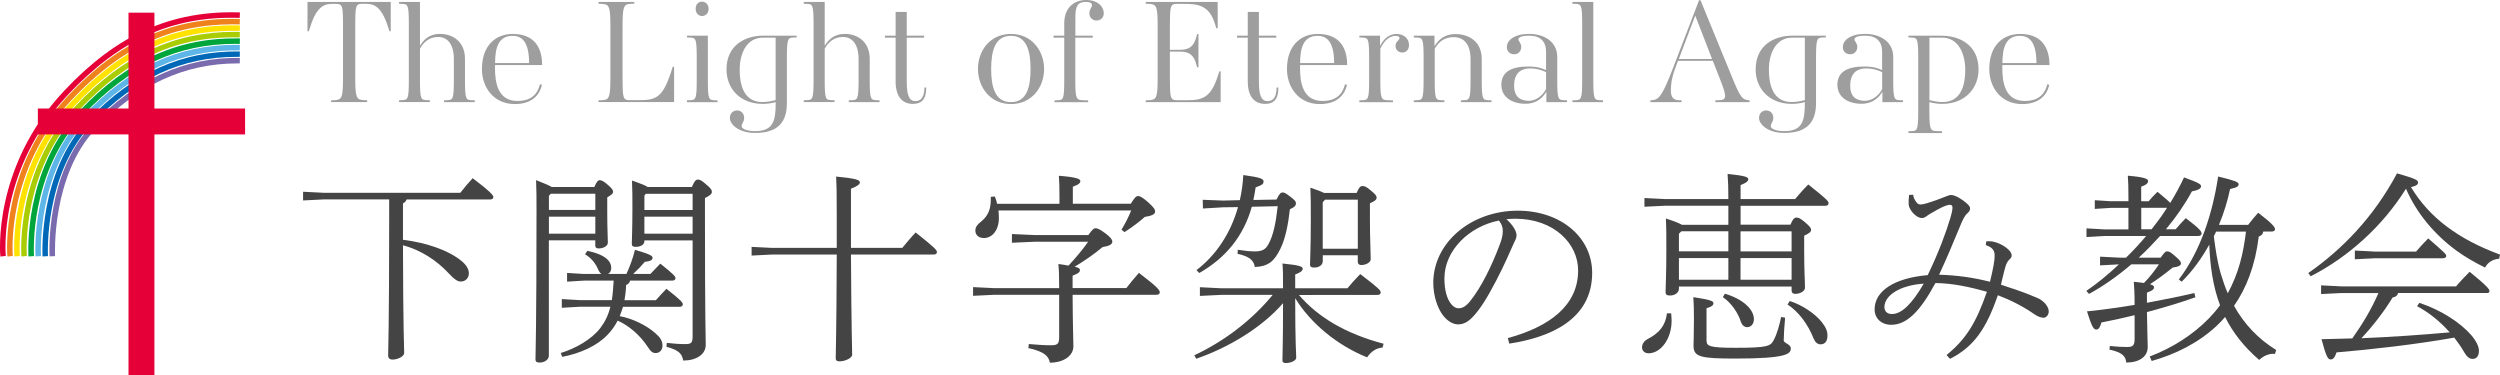 <?xml version="1.0" encoding="utf-8"?>
<!-- Generator: Adobe Illustrator 25.3.1, SVG Export Plug-In . SVG Version: 6.00 Build 0)  -->
<svg version="1.1" id="レイヤー_1" xmlns="http://www.w3.org/2000/svg" xmlns:xlink="http://www.w3.org/1999/xlink" x="0px"
	 y="0px" width="413.18px" height="62.03px" viewBox="0 0 413.18 62.03" style="enable-background:new 0 0 413.18 62.03;"
	 xml:space="preserve">
<style type="text/css">
	.st0{fill:#E50038;}
	.st1{fill:#EF821D;}
	.st2{fill:#FFE200;}
	.st3{fill:#AACC03;}
	.st4{fill:#00A63C;}
	.st5{fill:#5DB6E7;}
	.st6{fill:#0068B6;}
	.st7{fill:#796BAE;}
	.st8{fill:#444444;}
	.st9{fill:#9E9E9F;}
</style>
<g>
	<g>
		<path class="st0" d="M0.06,42.4c-0.02-0.14-1.43-14.67,10.56-27.41C19.35,5.7,28.31,1.7,39.65,2.05l-0.03,0.91
			C28.55,2.6,19.82,6.53,11.28,15.61C-0.41,28.04,0.94,42.16,0.96,42.3L0.06,42.4z"/>
	</g>
	<g>
		<path class="st1" d="M1.22,42.4c-0.01-0.14-1.32-14.54,10.05-26.6c8.55-9.07,17.3-13,28.38-12.67l-0.03,0.91
			c-0.39-0.01-0.78-0.02-1.16-0.02c-10.25,0-18.47,3.86-26.53,12.4C0.86,28.17,2.11,42.17,2.12,42.3L1.22,42.4z"/>
	</g>
	<g>
		<path class="st2" d="M2.38,42.39c-0.01-0.14-1.2-14.41,9.55-25.79C20.3,7.75,28.85,3.92,39.65,4.2L39.62,5.1
			c-10.5-0.24-18.86,3.47-27.03,12.12C2.13,28.29,3.27,42.17,3.28,42.31L2.38,42.39z"/>
	</g>
	<g>
		<path class="st3" d="M3.54,42.39C3.53,42.25,2.45,28.1,12.59,17.4C20.43,9.13,28.76,5.26,38.74,5.26c0.3,0,0.6,0,0.9,0.01
			l-0.02,0.91C29.34,5.94,21.24,9.6,13.24,18.02c-9.85,10.4-8.81,24.15-8.8,24.29L3.54,42.39z"/>
	</g>
	<g>
		<path class="st4" d="M4.71,42.39c-0.01-0.14-0.98-14.16,8.54-24.18c7.89-8.3,16.31-12.08,26.4-11.86l-0.02,0.91
			c-0.26,0-0.51-0.01-0.76-0.01c-9.51,0-17.46,3.69-24.96,11.59c-9.23,9.72-8.3,23.35-8.29,23.48L4.71,42.39z"/>
	</g>
	<g>
		<path class="st5" d="M5.87,42.38C5.86,42.24,5,28.35,13.9,19.01c7.54-7.9,15.52-11.6,25.07-11.6c0.22,0,0.44,0,0.67,0.01
			l-0.01,0.91c-9.6-0.13-17.54,3.42-25.07,11.31c-8.63,9.05-7.79,22.55-7.78,22.68L5.87,42.38z"/>
	</g>
	<g>
		<path class="st6" d="M7.03,42.38c-0.01-0.14-0.75-13.9,7.53-22.56c7.53-7.87,15.54-11.44,25.08-11.32L39.63,9.4
			c-0.18,0-0.36,0-0.54,0c-9.07,0-16.67,3.52-23.88,11.05c-8,8.37-7.29,21.75-7.28,21.88L7.03,42.38z"/>
	</g>
	<g>
		<path class="st7" d="M8.19,42.37c-0.03-0.56-0.64-13.78,7.03-21.75c7.25-7.55,15.27-11.19,24.42-11.05l-0.01,0.91
			c-0.13,0-0.26,0-0.4,0c-8.75,0-16.4,3.53-23.36,10.78C8.48,28.94,9.09,42.19,9.1,42.33L8.19,42.37z"/>
	</g>
</g>
<g>
	<path class="st8" d="M66.6,39.63c4.09,0.5,7.4,1.81,9.18,3.12c0.9,0.64,1.71,1.44,1.71,2.41c0,0.87-0.64,1.37-1.31,1.37
		c-0.57,0-1.07-0.34-1.98-1.31c-2.04-2.21-4.66-3.89-7.6-4.69c0.03,14.37,0.2,17.02,0.2,17.79c0,0.64-1.17,1.11-1.91,1.11
		c-0.5,0-0.74-0.27-0.74-0.64c0-1.21,0.17-4.49,0.17-22.61v-3.22H53.44l-3.35,0.17v-1.44l3.35,0.17h22.64
		c0.6-0.77,1.34-1.67,2.04-2.41c3.18,2.41,3.42,2.88,3.42,3.12c0,0.23-0.2,0.4-0.54,0.4H67.2c-0.1,0.3-0.3,0.5-0.6,0.64v2.61V39.63z
		"/>
	<path class="st8" d="M98.22,30.92c0.4-0.94,0.64-1.14,0.9-1.14c0.3,0,0.6,0.13,1.34,0.77c0.74,0.64,0.87,0.9,0.87,1.17
		c0,0.23-0.27,0.5-0.97,0.9v2.45c0,2.85,0.1,4.09,0.1,5.02c0,0.6-0.77,0.97-1.51,0.97c-0.37,0-0.57-0.13-0.57-0.5v-0.84h-7.67v19.06
		c0,0.7-0.77,1.14-1.51,1.14c-0.5,0-0.7-0.13-0.7-0.5c0-0.9,0.17-4.96,0.17-24.42c0-2.28,0-3.48-0.07-5.23
		c1.47,0.57,2.21,0.9,2.58,1.14H98.22z M91.02,32.03l-0.3,0.33v2.34h7.67v-2.68H91.02z M90.72,35.81v2.81h7.67v-2.81H90.72z
		 M104.12,46.4c-0.07,0.37-0.27,0.54-0.64,0.7c-0.03,0.9-0.13,1.74-0.27,2.51h5.19c0.54-0.6,1.14-1.27,1.74-1.88
		c2.45,1.91,2.71,2.28,2.71,2.58c0,0.23-0.2,0.4-0.54,0.4h-9.35c-0.17,0.54-0.33,1.04-0.54,1.54c2.18,0.4,4.52,1.57,5.96,2.88
		c0.8,0.7,1.11,1.27,1.11,2.01c0,0.64-0.4,1.21-1.14,1.21c-0.47,0-0.77-0.2-1.31-1.04c-1.31-1.98-3.15-3.52-4.96-4.32
		c-0.44,0.87-1,1.64-1.67,2.34c-1.71,1.81-4.49,3.08-7.5,3.65l-0.23-0.64c2.41-0.74,5.06-2.21,6.53-4.12
		c0.74-0.97,1.31-2.08,1.67-3.52h-5.12l-2.91,0.17v-1.44l2.91,0.17h5.36c0.17-1.07,0.23-2.14,0.3-3.22h-4.92l-2.78,0.17v-1.44
		l2.78,0.17h2.91c-0.23-0.13-0.4-0.4-0.57-0.77c-0.4-0.94-1.04-1.81-2.14-2.48l0.37-0.57c3.12,0.64,3.95,1.81,3.95,2.81
		c0,0.5-0.2,0.84-0.54,1.01h3.05c0.57-1.27,1.04-2.48,1.41-3.99c2.68,0.77,2.91,1.04,2.91,1.31c0,0.27-0.17,0.57-1.27,0.67
		c-0.6,0.7-1.14,1.27-1.94,2.01h2.85c0.5-0.54,1.11-1.17,1.64-1.71c2.31,1.84,2.51,2.14,2.51,2.41c0,0.23-0.2,0.4-0.54,0.4H104.12z
		 M114.34,30.92c0.44-1.04,0.7-1.24,0.97-1.24c0.34,0,0.57,0.07,1.37,0.77c0.87,0.74,0.97,0.94,0.97,1.27c0,0.34-0.3,0.6-1.14,1.01
		v2.71c0,18.16,0.13,20.07,0.13,21.57c0,1.57-1.57,2.58-3.72,2.58c-0.2-1.07-0.64-1.71-2.78-2.28l0.07-0.64
		c1.14,0.13,2.01,0.2,3.05,0.2c0.97,0,1.21-0.2,1.21-1.27V39.73h-7.97v0.13c0,0.67-0.8,0.94-1.41,0.94c-0.5,0-0.67-0.13-0.67-0.5
		c0-0.67,0.1-2.31,0.1-5.9c0-2.08,0-2.88-0.07-4.56c1.57,0.54,2.28,0.84,2.58,1.07H114.34z M106.73,32.03l-0.23,0.3v2.38h7.97v-2.68
		H106.73z M106.5,35.81v2.81h7.97v-2.81H106.5z"/>
	<path class="st8" d="M138.29,40.97c0-1.71,0-3.62,0-5.69c0-3.58-0.03-4.79-0.1-6.1c3.42,0.34,3.92,0.57,3.92,0.97
		c0,0.27-0.27,0.57-1.47,1.04v4.09v5.69h8.48c0.67-0.8,1.44-1.74,2.21-2.55c3.35,2.65,3.52,2.95,3.52,3.25c0,0.23-0.2,0.4-0.54,0.4
		h-13.67c0.07,12.7,0.2,15.38,0.2,16.58c0,0.5-1.14,1.07-2.08,1.07c-0.44,0-0.64-0.13-0.64-0.5c0-1.21,0.13-3.89,0.17-17.15h-10.72
		l-3.35,0.17v-1.44l3.35,0.17H138.29z"/>
	<path class="st8" d="M179.89,38.83c0.67-0.97,0.94-1.11,1.14-1.11c0.34,0,0.7,0.13,1.74,0.9c0.84,0.64,1.07,1.04,1.07,1.31
		c0,0.44-0.5,0.74-1.61,0.9c-1.44,1.21-3.05,2.31-4.62,3.25c0.74,0.17,0.87,0.33,0.87,0.54c0,0.27-0.1,0.54-1.21,0.94v1.61v0.44
		h8.88c0.67-0.87,1.31-1.64,2.08-2.51c3.08,2.34,3.45,2.85,3.45,3.22c0,0.23-0.2,0.4-0.54,0.4h-13.87c0.03,5.53,0.13,7.4,0.13,8.51
		c0,1.57-1.61,2.71-3.89,2.71c-0.17-1.04-0.9-1.84-3.55-2.41l0.07-0.67c1.51,0.13,2.58,0.2,3.75,0.2c1.04,0,1.27-0.3,1.27-1.37
		v-6.97h-10.75l-3.48,0.17v-1.44l3.48,0.17h10.75c0-1.91-0.03-2.91-0.13-3.99c0.67,0.1,1.24,0.17,1.67,0.27
		c1.17-1.27,2.28-2.55,3.25-3.95h-8.78l-3.82,0.17v-1.44l3.82,0.17H179.89z M175.1,33.67V32.4c0-1.71-0.03-2.24-0.1-3.35
		c2.98,0.23,3.55,0.54,3.55,0.87c0,0.27-0.17,0.57-1.24,0.94v2.81h9.58c0.64-1.07,0.94-1.27,1.17-1.27c0.3,0,0.64,0.1,1.71,1.04
		c1,0.9,1.14,1.21,1.14,1.54c0,0.44-0.6,0.7-1.71,0.87c-0.94,0.84-2.04,1.67-3.35,2.51l-0.5-0.4c0.67-1.11,1.17-2.11,1.61-3.18
		h-21.94c0.03,0.4,0.07,0.8,0.07,1.24c0,1.94-1.04,3.32-2.48,3.32c-0.8,0-1.41-0.44-1.41-1.24c0-0.6,0.37-1.04,0.94-1.47
		c1.24-1.01,1.67-2.18,1.61-4.09l0.67-0.07c0.1,0.3,0.27,0.7,0.37,1.21H175.1z"/>
	<path class="st8" d="M214.67,48.74c3.15,3.69,7.77,6.43,14,8.07l-0.17,0.64c-1,0.03-1.94,0.67-2.55,1.61
		c-4.96-1.98-9.41-5.69-11.89-9.78c0,7.67,0.17,9.04,0.17,9.85c0,0.44-0.84,0.87-1.71,0.87c-0.4,0-0.57-0.13-0.57-0.44
		c0-1.17,0.1-2.65,0.1-9.45c-3.52,4.05-9.01,7.34-14.34,9.18l-0.33-0.57c4.96-2.31,9.58-5.86,12.96-9.98h-8.61l-3.42,0.17v-1.44
		l3.42,0.17h10.32c0-2.28,0-3.08-0.1-4.09c3.05,0.3,3.35,0.54,3.35,0.87c0,0.27-0.23,0.57-1.24,0.94v2.28h8.64
		c0.67-0.8,1.31-1.54,2.11-2.34c3.22,2.45,3.38,2.71,3.38,3.05c0,0.23-0.2,0.4-0.54,0.4H214.67z M206.89,34.17
		c-1.37,4.86-4.29,8.44-8.68,10.95l-0.47-0.47c3.28-2.51,5.66-6.13,6.87-10.42l-2.45,0.03l-3.35,0.2l-0.03-1.44l3.35,0.13l2.78-0.07
		c0.3-1.34,0.5-2.71,0.57-4.15c2.95,0.4,3.35,0.64,3.35,1.07s-0.27,0.6-1.31,0.97c-0.1,0.7-0.23,1.41-0.37,2.08l3.82-0.07
		c0.5-1.04,0.74-1.17,0.97-1.17c0.3,0,0.44,0.03,1.24,0.64c0.94,0.7,1,0.9,1,1.17s-0.1,0.57-1,0.97c-0.27,2.41-0.7,4.76-1.57,6.53
		c-0.97,1.98-1.91,2.91-4.22,3.01c-0.17-1.07-0.84-1.74-2.85-2.18l0.03-0.67c1.21,0.17,1.88,0.27,2.85,0.27
		c1.31,0,1.81-0.4,2.28-1.31c0.74-1.37,1.17-3.42,1.47-6.16L206.89,34.17z M218.62,42.21v0.9c0,0.74-0.67,1.11-1.41,1.11
		c-0.5,0-0.7-0.13-0.7-0.5c0-0.74,0.13-2.88,0.13-7.37c0-2.34,0-3.65-0.07-5.33c1.21,0.4,1.88,0.67,2.28,0.87h5.36
		c0.44-1.01,0.64-1.14,0.97-1.14c0.33,0,0.6,0.07,1.34,0.7c0.9,0.74,1,0.94,1,1.24c0,0.3-0.3,0.57-1.11,0.9v2.71
		c0,3.28,0.13,5.26,0.13,6.53c0,0.57-0.84,0.97-1.54,0.97c-0.4,0-0.6-0.2-0.6-0.57v-1.04H218.62z M224.41,41.11V33h-5.43l-0.37,0.44
		v7.67H224.41z"/>
	<path class="st8" d="M249.2,55.88c6.87-1.88,11.62-5.36,11.62-11.19c0-4.42-3.99-8.54-10.38-8.54c-0.5,0-0.9,0.03-1.47,0.07
		c1.04,0.94,1.67,1.98,1.67,2.65c0,0.54-0.23,0.84-0.5,1.44c-0.4,0.87-1.51,3.52-2.88,6.1c-1.51,2.91-2.65,4.69-3.82,5.93
		c-0.9,0.97-1.67,1.27-2.48,1.27c-0.67,0-1.57-0.37-2.41-1.41c-0.97-1.21-1.67-3.32-1.67-5.46c0-6.6,6.2-11.92,13.97-11.92
		c7.1,0,12.29,4.39,12.29,10.28c0,7.77-7.07,10.69-13.7,11.69L249.2,55.88z M238.72,46.03c0,1.94,0.44,3.42,1.14,4.25
		c0.37,0.47,0.84,0.67,1.17,0.67c0.57,0,1.14-0.2,1.91-1.14c1.91-2.35,3.65-6,4.89-9.28c0.3-0.8,0.54-1.51,0.54-2.34
		c0-0.64-0.17-1.14-0.64-1.74C242.91,37.39,238.72,41.31,238.72,46.03z"/>
	<path class="st8" d="M276.2,51.79c0.03,0.5,0.07,0.8,0.07,1.21c0,3.05-1.81,5.39-3.82,5.39c-0.67,0-1.07-0.47-1.07-0.97
		c0-0.57,0.34-1.07,0.97-1.41c1.88-0.97,2.91-2.21,3.15-4.22H276.2z M285.65,37.12v-3.12H275.2l-3.42,0.17v-1.44l3.42,0.17h10.45
		c0-1.81-0.03-2.78-0.13-4.15c3.05,0.3,3.42,0.54,3.42,0.87c0,0.27-0.23,0.57-1.27,0.97v2.31h9.01c0.67-0.8,1.37-1.61,2.18-2.41
		c3.25,2.58,3.35,2.78,3.35,3.12c0,0.23-0.2,0.4-0.54,0.4h-14v3.12h8.24c0.44-1.04,0.7-1.17,1-1.17c0.34,0,0.6,0.1,1.37,0.74
		c0.94,0.8,1.04,1.01,1.04,1.31c0,0.3-0.3,0.57-1.14,0.94v2.45c0,3.48,0.13,4.82,0.13,6.16c0,0.6-0.87,1.01-1.61,1.01
		c-0.4,0-0.6-0.2-0.6-0.57v-0.64h-18.62v0.34c0,0.7-0.7,1.14-1.47,1.14c-0.54,0-0.74-0.17-0.74-0.54c0-0.97,0.13-2.61,0.13-7.03
		c0-2.61,0-3.72-0.07-5.16c1.51,0.5,2.24,0.8,2.65,1.04H285.65z M277.88,38.23l-0.4,0.4v2.91h8.17v-3.32H277.88z M277.48,42.65v3.58
		h8.17v-3.58H277.48z M295.03,52.5c-0.13,1.37-0.23,2.98-0.23,3.75c0,0.5,1.17,0.6,1.17,1.34c0,0.9-0.7,1.67-9.15,1.67
		c-5.79,0-6.93-0.27-6.93-2.14c0-0.67,0.07-1.84,0.07-4.32c0-1.84-0.03-2.61-0.1-3.69c2.91,0.44,3.32,0.67,3.32,0.97
		c0,0.34-0.13,0.54-1.14,0.87v5.29c0,0.97,0.4,1.24,4.76,1.24c5.36,0,5.8-0.27,6.33-1.24c0.57-1.04,0.97-2.55,1.24-3.85L295.03,52.5
		z M285.08,48.54c3.25,0.97,4.79,2.75,4.79,4.19c0,0.84-0.47,1.34-1.14,1.34c-0.44,0-0.84-0.37-1.01-0.87
		c-0.47-1.54-1.64-3.18-2.98-4.09L285.08,48.54z M287.66,38.23v3.32h8.44v-3.32H287.66z M287.66,42.65v3.58h8.44v-3.58H287.66z
		 M295.8,49.75c2.11,0.67,4.19,2.11,5.29,3.48c0.67,0.87,0.94,1.47,0.94,2.24c0,0.94-0.44,1.44-1.14,1.44c-0.5,0-0.9-0.34-1.17-1
		c-0.9-2.28-2.41-4.35-4.29-5.59L295.8,49.75z"/>
	<path class="st8" d="M328.29,39.87c0.27,0,0.54,0,0.67,0c1.07,0.1,2.24,0.67,3.01,1.41c0.3,0.3,0.5,0.6,0.5,0.94
		c0,0.3-0.13,0.44-0.37,0.67c-0.3,0.3-0.5,0.67-0.6,1.01c-0.27,0.84-0.54,2.04-0.8,3.15c1.67,0.54,3.79,1.27,4.76,1.67
		c0.44,0.2,0.8,0.34,1.07,0.44c0.2,0.1,0.37,0.17,0.5,0.23c0.97,0.54,1.57,1.41,1.57,2.08c0,0.6-0.44,1.01-0.77,1.04
		c-0.4,0.03-0.97-0.13-1.64-0.6c-1.88-1.31-3.89-2.31-6-3.12c-1.91,5.53-3.95,8.51-7.91,10.52l-0.57-0.64
		c3.22-2.61,4.89-5.33,6.67-10.45c-2.88-0.8-5.66-1.41-8.51-1.44c-2.58,4.79-4.79,6.9-7.3,6.9c-1.61,0-2.75-1.04-2.75-2.55
		c0-2.95,3.08-5.16,8.78-5.66c1.78-3.68,3.08-7.2,3.75-9.48c0.2-0.67,0.34-1.27,0.34-1.67c0-0.33-0.13-0.47-0.44-0.47
		c-0.57,0-1.51,0.47-2.95,1.31c-0.3,0.17-0.7,0.4-0.94,0.6c-0.3,0.23-0.47,0.27-0.77,0.27c-0.87,0-2.08-1.31-2.14-2.24
		c-0.03-0.4,0-0.94,0.07-1.57l0.67-0.03c0.07,0.54,0.3,0.94,0.57,1.27c0.13,0.2,0.4,0.34,0.6,0.34c0.23,0,0.64-0.07,1.07-0.2
		c1.01-0.3,2.11-0.7,3.01-1.07c0.57-0.23,0.8-0.3,1.04-0.3c0.64,0,1.81,0.7,2.55,1.37c0.47,0.4,0.57,0.64,0.57,0.84
		c0,0.27-0.1,0.5-0.4,0.77c-0.54,0.47-0.8,1.07-1.37,2.45c-1.14,2.78-2.11,5.06-3.35,7.74c3.05,0.1,5.66,0.47,8.41,1.17
		c0.54-2.24,0.77-3.48,0.77-4.29c0-0.94-0.37-1.37-1.47-1.78L328.29,39.87z M311.44,50.76c0,0.67,0.44,1.14,1.24,1.14
		c1.57,0,3.28-1.61,5.26-5.02C313.96,47.14,311.44,48.85,311.44,50.76z"/>
	<path class="st8" d="M355.13,33.24c0.47-0.54,0.9-1.04,1.44-1.54c1.27,1.04,1.84,1.54,2.11,1.84c0.84-1.37,1.61-2.78,2.28-4.22
		c2.61,0.94,2.81,1.17,2.81,1.47c0,0.33-0.4,0.64-1.51,0.84c-1.14,2.11-2.61,4.25-4.29,6.26h1.61c0.54-0.64,1-1.17,1.67-1.84
		c2.48,1.88,2.61,2.24,2.61,2.55c0,0.23-0.2,0.4-0.54,0.4H357c-1.14,1.24-2.28,2.45-3.52,3.58h3.62c0.6-0.84,0.8-1.04,1.04-1.04
		c0.33,0,0.54,0.07,1.41,0.84c0.8,0.7,0.9,0.9,0.9,1.17c0,0.27-0.3,0.54-1.37,0.67c-1.24,1.01-2.48,1.94-3.75,2.75
		c0.54,0.17,0.67,0.3,0.67,0.5c0,0.27-0.1,0.5-1.17,0.9v1.67c2.75-0.5,5.39-1.04,7.84-1.61l0.17,0.7c-2.51,0.9-5.26,1.71-8.01,2.45
		c0.03,2.98,0.13,4.69,0.13,5.76c0,1.57-1.34,2.58-3.55,2.58c-0.1-1-0.57-1.67-2.78-2.14l0.07-0.6c1.21,0.13,2.04,0.17,2.85,0.17
		c1.01,0,1.24-0.3,1.24-1.37v-3.89c-1.88,0.47-3.75,0.87-5.49,1.21c-0.2,0.8-0.47,1.17-0.84,1.17c-0.5,0-0.8-0.67-1.54-3.01
		c2.65-0.27,5.29-0.64,7.87-1.07c0-1.94-0.07-2.95-0.13-3.82c0.67,0.07,1.24,0.13,1.67,0.2c0.94-0.94,1.74-1.98,2.48-3.08h-4.56
		c-2.28,1.94-4.66,3.62-7,4.89l-0.44-0.5c1.81-1.24,3.62-2.71,5.39-4.39l-3.12,0.17v-1.44l3.35,0.17h0.94
		c1.17-1.14,2.28-2.34,3.32-3.58h-6.97l-2.88,0.17v-1.44l2.88,0.17h4.05v-3.55h-2.95l-2.61,0.17v-1.44l2.61,0.17h2.95v-0.77
		c0-1.71-0.03-2.34-0.1-3.45c2.78,0.23,3.35,0.54,3.35,0.87c0,0.27-0.13,0.6-1.14,0.94v2.41H355.13z M353.89,34.34v3.55h1.71
		c0.9-1.14,1.78-2.31,2.55-3.55H353.89z M374.05,38.29c-0.07,0.4-0.27,0.64-0.74,0.8c-0.6,4.89-2.08,8.58-4.09,11.46
		c1.67,2.98,3.95,5.43,6.97,7.3l-0.2,0.64c-1-0.1-1.91,0.34-2.61,1c-2.55-2.21-4.35-4.52-5.63-7.1c-0.44,0.5-0.87,0.97-1.34,1.41
		c-3.12,2.91-6.8,4.72-10.79,5.86l-0.34-0.74c3.75-1.41,7.2-3.62,9.85-6.36c0.64-0.67,1.24-1.37,1.78-2.11
		c-1.21-3.22-1.64-6.6-1.78-10.02c-1.24,2.24-2.75,4.35-4.56,6.13l-0.47-0.37c3.65-4.79,5.59-11.05,6.5-17.02
		c2.88,0.7,3.38,0.94,3.38,1.27c0,0.34-0.2,0.54-1.41,0.8c-0.4,1.91-1,3.92-1.84,5.93h4.82c0.57-0.74,1.14-1.44,1.67-2.01
		c2.41,1.84,2.78,2.41,2.78,2.71c0,0.23-0.2,0.4-0.54,0.4H374.05z M366.25,38.29c-0.1,0.23-0.23,0.5-0.37,0.74
		c0.27,2.11,0.57,4.22,1.17,6.26c0.34,1.07,0.67,2.14,1.14,3.18c0.84-1.57,1.54-3.25,2.01-4.96c0.5-1.74,0.77-3.45,1-5.23H366.25z"
		/>
	<path class="st8" d="M381.49,45.13c5.59-3.89,10.82-9.25,14.67-16.48c3.15,0.9,3.48,1.14,3.48,1.51c0,0.27-0.17,0.54-1.17,0.77
		c3.05,5.06,7.84,8.61,14.71,11.15l-0.13,0.67c-1.17,0.13-1.88,0.64-2.35,1.47c-1.67-0.84-3.28-1.74-4.79-2.85
		c-3.58-2.65-6.5-6.1-8.27-10.18c-3.85,6.2-9.58,11.32-15.74,14.47L381.49,45.13z M399.85,50.05c3.69,1.21,6.83,3.35,8.54,5.29
		c0.84,0.97,1.31,1.94,1.31,2.61c0,0.84-0.34,1.37-1.07,1.37c-0.5,0-0.94-0.37-1.37-1.11c-0.47-0.84-1.04-1.64-1.64-2.41
		c-6.43,1.14-13.9,1.98-19.46,2.44c-0.3,0.94-0.6,1.17-0.97,1.17c-0.47,0-0.74-0.5-1.51-3.35c1.67-0.03,3.38-0.07,5.09-0.13
		c1.67-2.35,3.18-4.86,4.32-7.5h-6.13l-3.35,0.17v-1.44l3.35,0.17h18.96c0.54-0.67,1.64-1.81,2.24-2.41
		c2.91,2.35,3.28,2.91,3.28,3.18c0,0.2-0.1,0.33-0.44,0.33h-14.67c-0.07,0.37-0.34,0.64-0.9,0.74c-1.37,2.28-3.35,4.82-5.16,6.73
		c4.86-0.2,9.75-0.54,14.6-0.97c-1.57-1.78-3.42-3.28-5.39-4.32L399.85,50.05z M392.54,41.58h6.77c0.5-0.6,1.24-1.41,2.01-2.18
		c2.68,2.31,2.98,2.65,2.98,2.88c0,0.23-0.2,0.4-0.54,0.4h-11.22l-3.35,0.17v-1.44L392.54,41.58z"/>
</g>
<g>
	<path class="st9" d="M54.72,16.88v-0.3l0.52-0.02c1.23-0.05,1.45-0.32,1.45-3.71V4.3c0-3.32-0.07-3.66-1.18-3.66h-0.54
		c-1.2,0-2.56,0.22-3.66,3.69l-0.27,0.84h-0.22V0.32h13.76v4.84h-0.22l-0.27-0.84c-1.13-3.46-2.46-3.69-3.66-3.69h-0.57
		c-1.08,0-1.15,0.34-1.15,3.66v8.55c0,3.39,0.22,3.66,1.45,3.71l0.52,0.02v0.3H54.72z"/>
	<path class="st9" d="M73.39,16.88v-0.3l0.49-0.02c0.93-0.05,1.13-0.05,1.13-3.27V9.8c0-2.58-1.11-3.69-2.6-3.69
		c-1.42,0-2.41,0.84-3,1.94v5.23c0,3.22,0.2,3.22,1.11,3.27l0.52,0.02v0.3h-5.09v-0.3l0.49-0.02c0.93-0.05,1.13-0.05,1.13-3.27V3.91
		c0-3.22-0.2-3.22-1.13-3.27l-0.49-0.02V0.32h3.46v7.25c0.56-0.93,1.5-1.97,3.29-1.97c2.14,0,4.15,1.28,4.15,4.13v3.56
		c0,3.22,0.2,3.22,1.13,3.27l0.49,0.02v0.3H73.39z"/>
	<path class="st9" d="M85.08,17.2c-3.56,0-5.43-2.85-5.43-5.77c0-4.03,2.38-5.82,5.09-5.82c3.51,0,4.86,2.19,4.86,5.14h-7.79v0.49
		c0,2.29,0.39,5.45,3.73,5.45c1.97,0,3.24-0.88,3.69-2.75l0.34,0.07C89.11,16.04,87.56,17.2,85.08,17.2z M84.74,5.92
		c-2.38,0-2.9,1.97-2.92,4.5h5.63C87.44,8.33,87.05,5.92,84.74,5.92z"/>
	<path class="st9" d="M98.91,16.88v-0.3l0.52-0.02c1.23-0.05,1.45-0.32,1.45-3.71v-8.5c0-3.39-0.22-3.66-1.45-3.71l-0.52-0.02V0.32
		h5.92v0.29l-0.52,0.02c-1.2,0.05-1.42,0.32-1.42,3.71v8.5c0,3.32,0.07,3.71,1.15,3.71h1.67c2.7,0,3.83-0.44,5.21-4.69l0.27-0.84
		h0.22v5.85H98.91z"/>
	<path class="st9" d="M113.53,16.88v-0.3l0.49-0.02c0.93-0.05,1.13-0.05,1.13-3.27V9.48c0-3.22-0.2-3.22-1.13-3.27l-0.49-0.02V5.9
		h3.46v7.4c0,3.22,0.2,3.22,1.11,3.27l0.49,0.02v0.3H113.53z M116.03,2.65c-0.57,0-1.06-0.47-1.06-1.2c0-0.76,0.49-1.18,1.06-1.18
		c0.56,0,1.08,0.44,1.08,1.18S116.62,2.65,116.03,2.65z"/>
	<path class="st9" d="M120.63,19.48c0-0.74,0.52-1.23,1.2-1.23c0.61,0,1.16,0.47,1.16,1.23c0,0.71-0.42,0.88-0.42,1.38
		c0,0.34,0.66,0.81,2.24,0.81c3.02,0,3.39-1.74,3.39-4.69v-0.1c-0.81,0.22-1.55,0.29-2.14,0.29c-3.81,0-5.99-2.6-5.99-5.68
		c0-4.03,3.07-5.6,6.12-5.6h5.48v0.29l-0.49,0.02c-0.93,0.05-1.13,0.05-1.13,3.27v7.59c0,3.1-1.47,4.91-5.23,4.91
		C122.22,21.99,120.63,20.64,120.63,19.48z M128.19,6.22h-2.11c-2.7,0-3.83,2.65-3.83,5.28c0,3.32,1.15,5.36,3.73,5.36
		c0.76,0,1.38-0.1,2.21-0.32V6.22z"/>
	<path class="st9" d="M140.28,16.88v-0.3l0.49-0.02c0.93-0.05,1.13-0.05,1.13-3.27V9.8c0-2.58-1.11-3.69-2.6-3.69
		c-1.42,0-2.41,0.84-3,1.94v5.23c0,3.22,0.2,3.22,1.11,3.27l0.52,0.02v0.3h-5.09v-0.3l0.49-0.02c0.93-0.05,1.13-0.05,1.13-3.27V3.91
		c0-3.22-0.2-3.22-1.13-3.27l-0.49-0.02V0.32h3.46v7.25c0.57-0.93,1.5-1.97,3.29-1.97c2.14,0,4.15,1.28,4.15,4.13v3.56
		c0,3.22,0.2,3.22,1.13,3.27l0.49,0.02v0.3H140.28z"/>
	<path class="st9" d="M153.08,14.47c0,1.52-0.42,2.7-2.21,2.7c-1.77,0-2.85-1.23-2.85-3.73V6.22h-1.77V5.9h1.77V1.97h1.84V5.9h2.87
		v0.32h-2.87v7.22c0,2.14,0.32,3.27,1.42,3.27c0.98,0,1.5-0.74,1.5-2.24H153.08z"/>
	<path class="st9" d="M167.08,17.2c-3.46,0-5.45-2.83-5.45-5.82s1.99-5.77,5.45-5.77c3.46,0,5.48,2.8,5.48,5.8
		C172.56,14.4,170.55,17.2,167.08,17.2z M167.08,5.92c-2.65,0-3.27,2.53-3.27,5.48c0,2.9,0.61,5.48,3.27,5.48
		c2.63,0,3.24-2.51,3.24-5.45C170.33,8.5,169.71,5.92,167.08,5.92z"/>
	<path class="st9" d="M177.72,6.22v7.08c0,3.22,0.2,3.22,1.38,3.27l0.74,0.02v0.3h-5.55v-0.3l0.49-0.02
		c0.91-0.05,1.11-0.05,1.11-3.27V6.22h-1.77V5.9h1.77V3.83c0-2.28,1.35-3.83,3.66-3.83c1.79,0,2.87,1.01,2.87,2.21
		c0,0.69-0.49,1.18-1.23,1.18c-0.61,0-1.15-0.49-1.15-1.18c0-0.69,0.44-0.98,0.44-1.38c0-0.27-0.34-0.52-0.96-0.52
		c-1.45,0-1.79,0.71-1.79,2.6V5.9h2.87v0.32H177.72z"/>
	<path class="st9" d="M189.36,16.88v-0.3l0.52-0.02c1.23-0.05,1.45-0.32,1.45-3.71v-8.5c0-3.39-0.22-3.66-1.45-3.71l-0.52-0.02V0.32
		h11.89v4.35h-0.22l-0.27-0.84c-0.93-2.92-2.73-3.19-5.01-3.19h-1.25c-1.08,0-1.15,0.39-1.15,3.71v3.88h1.45
		c1.11,0,2.36-0.05,2.9-2.06l0.15-0.54h0.22v5.5h-0.22l-0.15-0.54c-0.54-2.02-1.79-2.06-2.9-2.06h-1.45v4.32
		c0,3.32,0.07,3.71,1.15,3.71h1.74c2.51,0,3.88-0.47,5.01-3.93l0.27-0.84h0.22v5.09H189.36z"/>
	<path class="st9" d="M211.28,14.47c0,1.52-0.42,2.7-2.21,2.7c-1.77,0-2.85-1.23-2.85-3.73V6.22h-1.77V5.9h1.77V1.97h1.84V5.9h2.87
		v0.32h-2.87v7.22c0,2.14,0.32,3.27,1.42,3.27c0.98,0,1.5-0.74,1.5-2.24H211.28z"/>
	<path class="st9" d="M218.13,17.2c-3.56,0-5.43-2.85-5.43-5.77c0-4.03,2.38-5.82,5.09-5.82c3.51,0,4.86,2.19,4.86,5.14h-7.79v0.49
		c0,2.29,0.39,5.45,3.73,5.45c1.97,0,3.24-0.88,3.69-2.75l0.34,0.07C222.16,16.04,220.61,17.2,218.13,17.2z M217.79,5.92
		c-2.38,0-2.9,1.97-2.92,4.5h5.63C220.49,8.33,220.09,5.92,217.79,5.92z"/>
	<path class="st9" d="M224.66,16.88v-0.3l0.49-0.02c0.93-0.05,1.13-0.05,1.13-3.27V9.48c0-3.22-0.2-3.22-1.13-3.27l-0.49-0.02V5.9
		h3.42v1.7c0.69-1.35,1.62-1.99,2.75-1.99c1.11,0,2.04,0.71,2.04,1.82c0,0.93-0.61,1.25-1.13,1.25c-0.59,0-1.1-0.44-1.1-1.06
		c0-0.84,0.66-0.91,0.66-1.35c0-0.17-0.15-0.34-0.61-0.34c-0.96,0-1.84,0.61-2.56,2.11v5.26c0,3.22,0.2,3.22,1.35,3.27l0.74,0.02
		v0.3H224.66z"/>
	<path class="st9" d="M241.44,16.88v-0.3l0.49-0.02c0.91-0.05,1.11-0.05,1.11-3.27V9.8c0-2.48-1.08-3.66-2.8-3.66
		c-1.52,0-2.48,0.79-3.12,1.92v5.23c0,3.22,0.2,3.22,1.11,3.27l0.49,0.02v0.3h-5.06v-0.3l0.49-0.02c0.93-0.05,1.13-0.05,1.13-3.27
		V9.48c0-3.22-0.2-3.22-1.13-3.27l-0.49-0.02V5.9h3.42v1.72c0.59-0.93,1.55-1.99,3.46-1.99c2.28,0,4.35,1.28,4.35,4.1v3.56
		c0,3.22,0.2,3.22,1.13,3.27l0.49,0.02v0.3H241.44z"/>
	<path class="st9" d="M255.57,16.88v-1.72c-0.57,0.93-1.55,1.99-3.44,1.99c-2.31,0-4-1.13-4-3.14c0-2.04,1.5-3.02,4.47-3.02
		c1.18,0,1.97,0.17,2.92,0.59V8.53c0-1.65-0.93-2.63-2.75-2.63c-1.35,0-1.82,0.27-1.82,0.61c0,0.3,0.47,0.59,0.47,1.28
		c0,0.69-0.54,1.18-1.15,1.18c-0.74,0-1.23-0.49-1.23-1.18c0-1.18,1.3-2.19,3.69-2.19c2.36,0,4.64,1.2,4.64,3.83v3.86
		c0,3.22,0.2,3.22,1.13,3.27l0.49,0.02v0.3H255.57z M252.69,16.66c1.11,0,2.26-0.81,2.83-1.94v-2.8c-0.86-0.39-1.62-0.61-2.65-0.61
		c-1.23,0-2.63,0.52-2.63,2.85C250.24,16.14,251.42,16.66,252.69,16.66z"/>
	<path class="st9" d="M259.87,16.88v-0.3l0.49-0.02c0.93-0.05,1.13-0.05,1.13-3.27V3.91c0-3.22-0.2-3.22-1.13-3.27l-0.49-0.02V0.32
		h3.46v12.97c0,3.22,0.2,3.22,1.11,3.27l0.49,0.02v0.3H259.87z"/>
	<path class="st9" d="M283.5,16.88v-0.3l0.64-0.02c1.38-0.05,1.2-0.76,0.02-3.76l-1.08-2.75h-5.75l-0.54,1.45
		c-0.47,1.28-0.64,2.36-0.64,3.39c0,0.93,0.22,1.62,1.25,1.67l0.52,0.02v0.3h-5.16v-0.3l0.27-0.02c1.08-0.1,1.62-0.52,3.37-5.04
		l4.4-11.47h0.25l5.16,12.58c1.42,3.51,1.74,3.81,2.75,3.93l0.2,0.02v0.3H283.5z M277.46,9.75h5.5l-2.78-7.17L277.46,9.75z"/>
	<path class="st9" d="M290.72,19.48c0-0.74,0.52-1.23,1.2-1.23c0.61,0,1.16,0.47,1.16,1.23c0,0.71-0.42,0.88-0.42,1.38
		c0,0.34,0.66,0.81,2.24,0.81c3.02,0,3.39-1.74,3.39-4.69v-0.1c-0.81,0.22-1.55,0.29-2.14,0.29c-3.81,0-5.99-2.6-5.99-5.68
		c0-4.03,3.07-5.6,6.12-5.6h5.48v0.29l-0.49,0.02c-0.93,0.05-1.13,0.05-1.13,3.27v7.59c0,3.1-1.47,4.91-5.23,4.91
		C292.32,21.99,290.72,20.64,290.72,19.48z M298.29,6.22h-2.11c-2.7,0-3.83,2.65-3.83,5.28c0,3.32,1.15,5.36,3.73,5.36
		c0.76,0,1.38-0.1,2.21-0.32V6.22z"/>
	<path class="st9" d="M311.11,16.88v-1.72c-0.56,0.93-1.55,1.99-3.44,1.99c-2.31,0-4-1.13-4-3.14c0-2.04,1.5-3.02,4.47-3.02
		c1.18,0,1.97,0.17,2.92,0.59V8.53c0-1.65-0.93-2.63-2.75-2.63c-1.35,0-1.82,0.27-1.82,0.61c0,0.3,0.47,0.59,0.47,1.28
		c0,0.69-0.54,1.18-1.16,1.18c-0.74,0-1.23-0.49-1.23-1.18c0-1.18,1.3-2.19,3.69-2.19c2.36,0,4.64,1.2,4.64,3.83v3.86
		c0,3.22,0.2,3.22,1.13,3.27l0.49,0.02v0.3H311.11z M308.24,16.66c1.11,0,2.26-0.81,2.83-1.94v-2.8c-0.86-0.39-1.62-0.61-2.65-0.61
		c-1.23,0-2.63,0.52-2.63,2.85C305.78,16.14,306.96,16.66,308.24,16.66z"/>
	<path class="st9" d="M321.01,17.17c-0.54,0-1.35-0.07-2.14-0.29v1.52c0,3.22,0.2,3.22,1.35,3.27l0.74,0.02v0.3h-5.55v-0.3
		l0.49-0.02c0.93-0.05,1.13-0.05,1.13-3.27V9.48c0-3.22-0.2-3.22-1.13-3.27l-0.49-0.02V5.9h5.45c3.07,0,6.14,1.57,6.14,5.6
		C327,14.57,324.77,17.17,321.01,17.17z M320.99,6.22h-2.11v10.32c0.84,0.22,1.47,0.32,2.19,0.32c2.6,0,3.73-2.04,3.73-5.36
		C324.79,8.87,323.66,6.22,320.99,6.22z"/>
	<path class="st9" d="M334.2,17.2c-3.56,0-5.43-2.85-5.43-5.77c0-4.03,2.38-5.82,5.09-5.82c3.51,0,4.86,2.19,4.86,5.14h-7.79v0.49
		c0,2.29,0.39,5.45,3.73,5.45c1.97,0,3.24-0.88,3.69-2.75l0.34,0.07C338.23,16.04,336.68,17.2,334.2,17.2z M333.86,5.92
		c-2.38,0-2.9,1.97-2.92,4.5h5.63C336.56,8.33,336.17,5.92,333.86,5.92z"/>
</g>
<rect x="-6.59" y="29.92" transform="matrix(4.486817e-11 -1 1 4.486817e-11 -8.679 55.444)" class="st0" width="59.94" height="4.28"/>
<rect x="6.26" y="17.93" transform="matrix(-1 -1.570918e-10 1.570918e-10 -1 46.766 40.144)" class="st0" width="34.25" height="4.28"/>
</svg>

